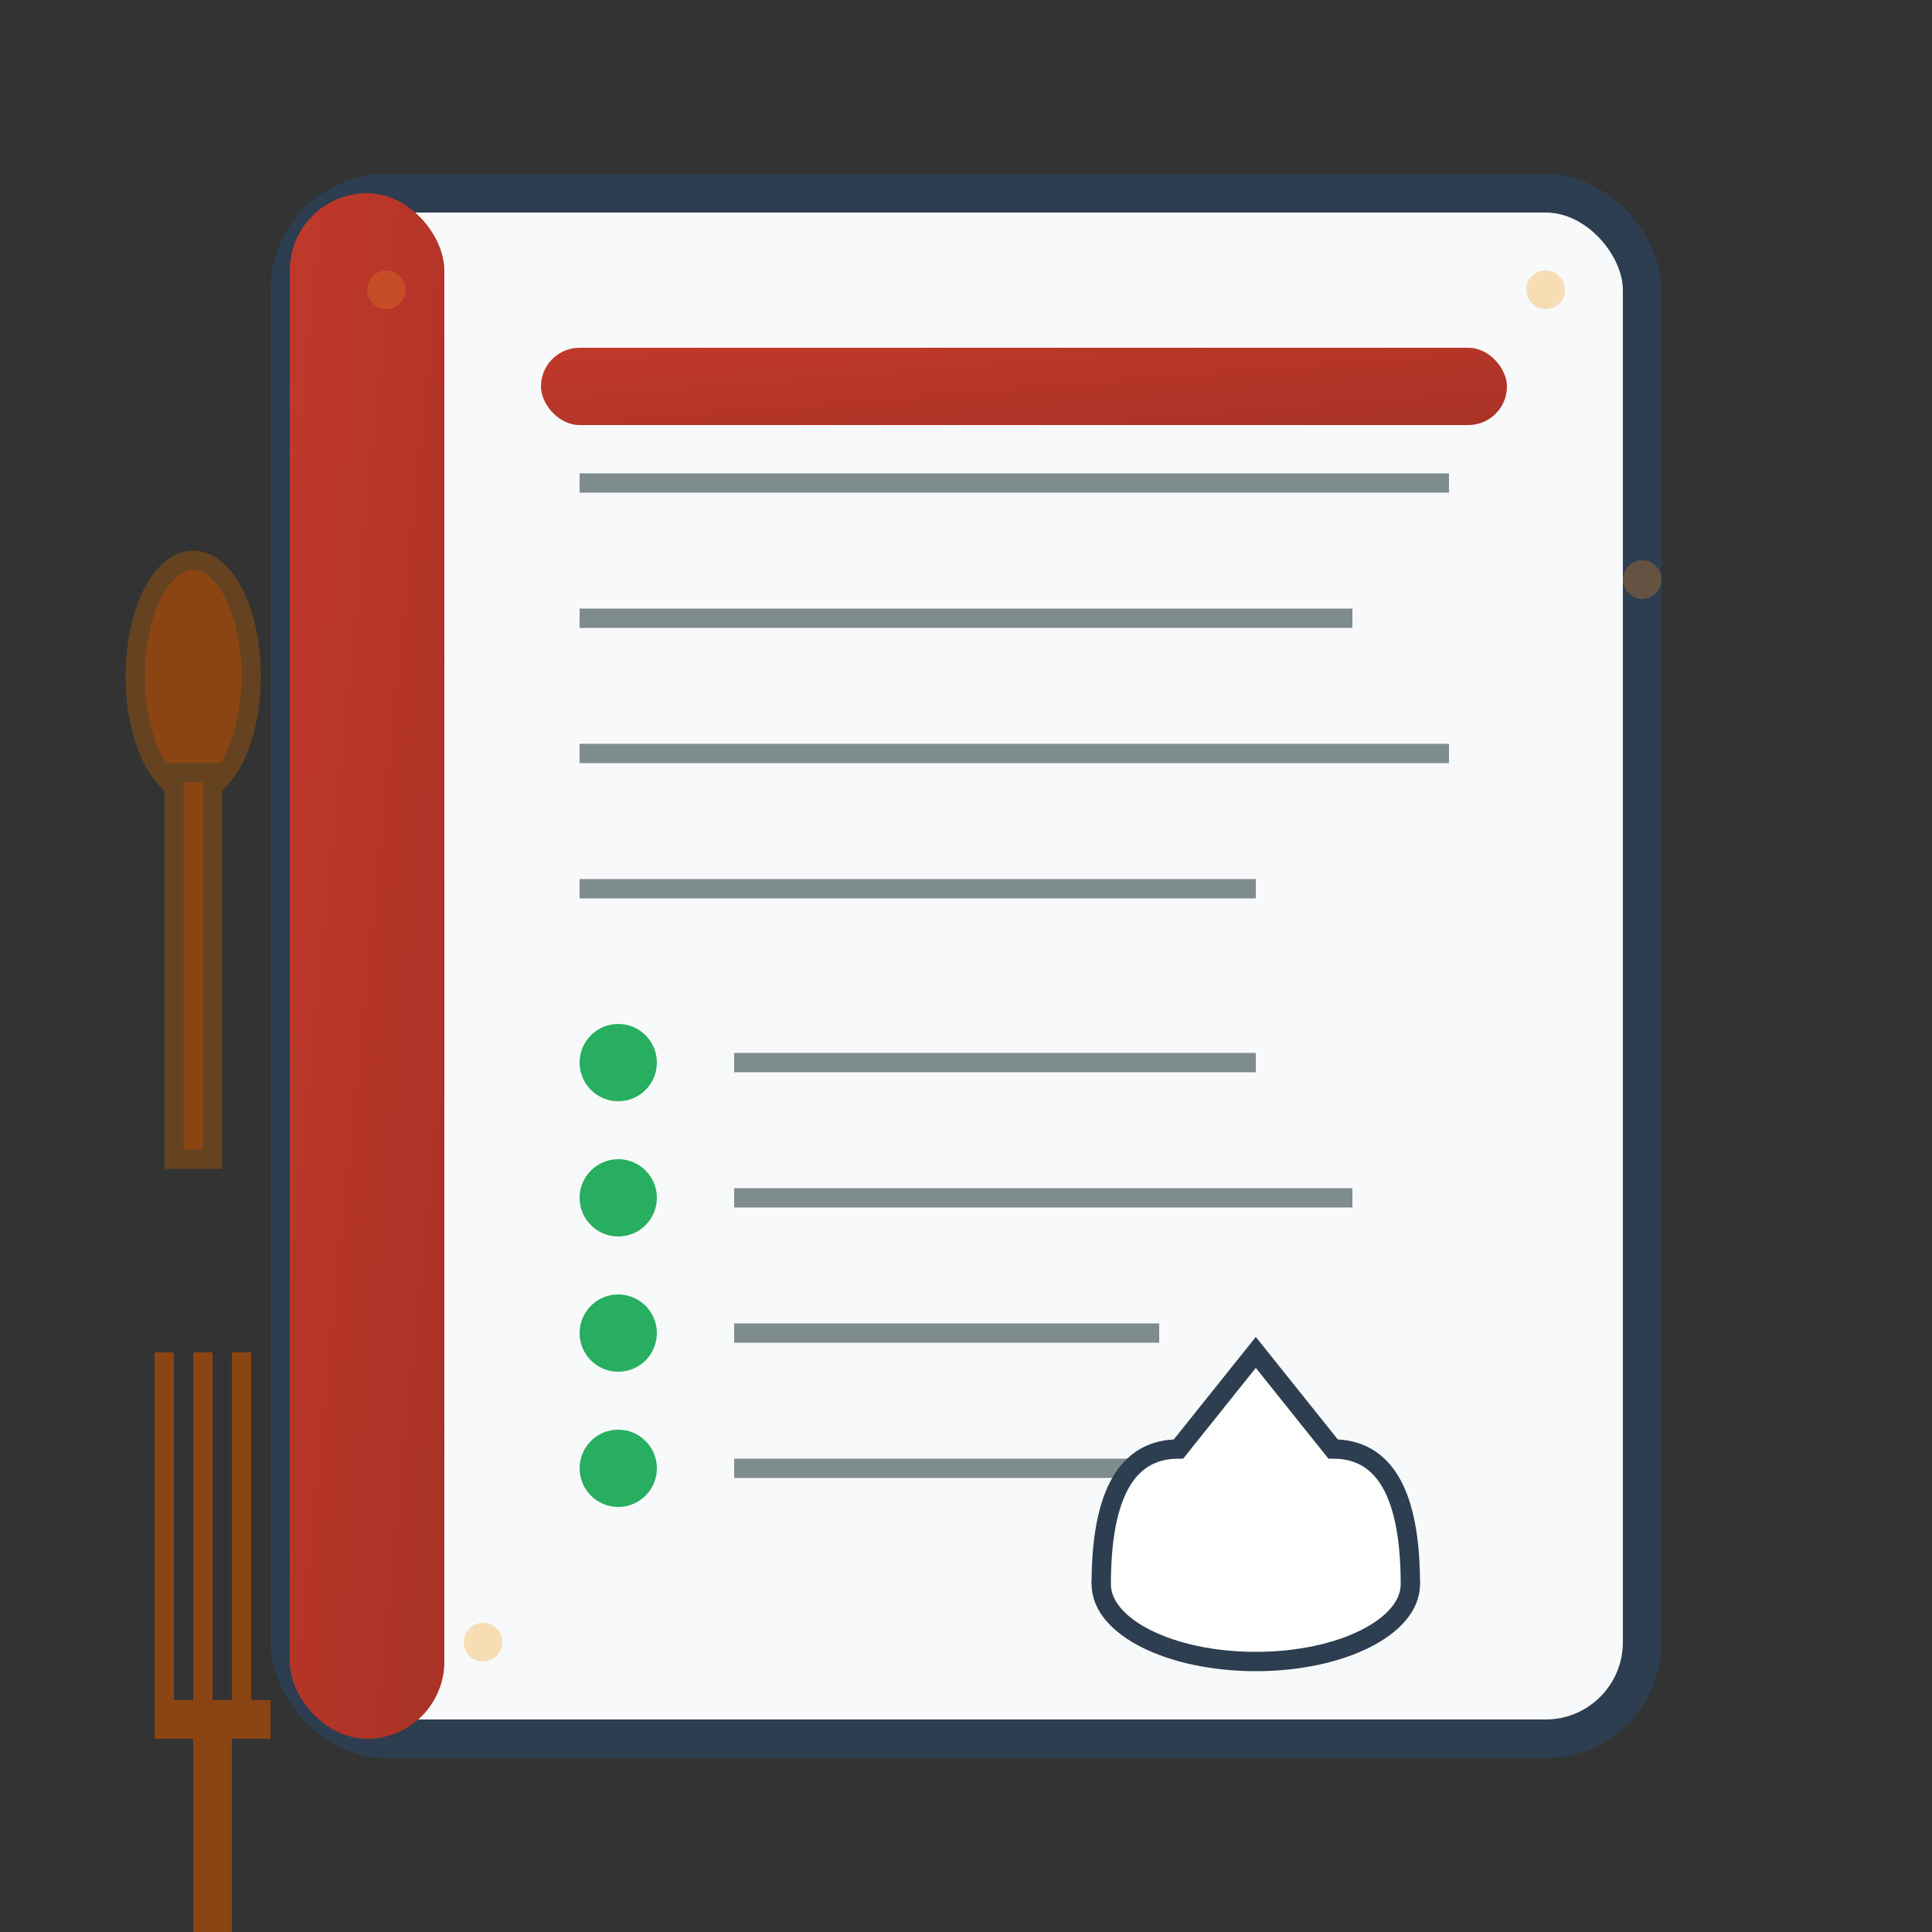 <svg width="100" height="100" viewBox="0 0 100 100" fill="none" xmlns="http://www.w3.org/2000/svg">
  <rect x="0" y="0" width="100" height="100" fill="#333333" stroke="none"/>
  <defs>
    <linearGradient id="recipeGradient" x1="0%" y1="0%" x2="100%" y2="100%">
      <stop offset="0%" style="stop-color:#c0392b;stop-opacity:1" />
      <stop offset="100%" style="stop-color:#a93226;stop-opacity:1" />
    </linearGradient>
  </defs>
  
  <!-- Recipe book/page background -->
  <rect x="15" y="10" width="70" height="80" rx="5" fill="#f8f9fa" stroke="#2c3e50" stroke-width="2"/>
  
  <!-- Recipe book binding -->
  <rect x="15" y="10" width="8" height="80" rx="4" fill="url(#recipeGradient)"/>
  
  <!-- Recipe lines -->
  <line x1="30" y1="25" x2="75" y2="25" stroke="#7f8c8d" stroke-width="1"/>
  <line x1="30" y1="32" x2="70" y2="32" stroke="#7f8c8d" stroke-width="1"/>
  <line x1="30" y1="39" x2="75" y2="39" stroke="#7f8c8d" stroke-width="1"/>
  <line x1="30" y1="46" x2="65" y2="46" stroke="#7f8c8d" stroke-width="1"/>
  
  <!-- Recipe title area -->
  <rect x="28" y="18" width="50" height="4" fill="url(#recipeGradient)" rx="2"/>
  
  <!-- Ingredients list -->
  <circle cx="32" cy="55" r="2" fill="#27ae60"/>
  <line x1="38" y1="55" x2="65" y2="55" stroke="#7f8c8d" stroke-width="1"/>
  
  <circle cx="32" cy="62" r="2" fill="#27ae60"/>
  <line x1="38" y1="62" x2="70" y2="62" stroke="#7f8c8d" stroke-width="1"/>
  
  <circle cx="32" cy="69" r="2" fill="#27ae60"/>
  <line x1="38" y1="69" x2="60" y2="69" stroke="#7f8c8d" stroke-width="1"/>
  
  <circle cx="32" cy="76" r="2" fill="#27ae60"/>
  <line x1="38" y1="76" x2="68" y2="76" stroke="#7f8c8d" stroke-width="1"/>
  
  <!-- Chef's hat decoration -->
  <ellipse cx="65" cy="82" rx="8" ry="4" fill="white" stroke="#2c3e50" stroke-width="1"/>
  <path d="M57 82 Q57 75 61 75 Q65 70 65 70 Q65 70 69 75 Q73 75 73 82" fill="white" stroke="#2c3e50" stroke-width="1"/>
  
  <!-- Cooking utensils -->
  <g transform="translate(5, 20)">
    <!-- Spoon -->
    <ellipse cx="5" cy="15" rx="3" ry="6" fill="#8b4513" stroke="#654321" stroke-width="1"/>
    <rect x="4" y="20" width="2" height="20" fill="#8b4513" stroke="#654321" stroke-width="1"/>
    
    <!-- Fork -->
    <rect x="3" y="50" width="1" height="20" fill="#8b4513"/>
    <rect x="5" y="50" width="1" height="20" fill="#8b4513"/>
    <rect x="7" y="50" width="1" height="20" fill="#8b4513"/>
    <rect x="3" y="68" width="6" height="2" fill="#8b4513"/>
    <rect x="5" y="70" width="2" height="15" fill="#8b4513"/>
  </g>
  
  <!-- Decorative elements -->
  <g opacity="0.3">
    <circle cx="25" cy="85" r="1" fill="#f39c12"/>
    <circle cx="80" cy="15" r="1" fill="#f39c12"/>
    <circle cx="85" cy="30" r="1" fill="#e67e22"/>
    <circle cx="20" cy="15" r="1" fill="#e67e22"/>
  </g>
</svg>
